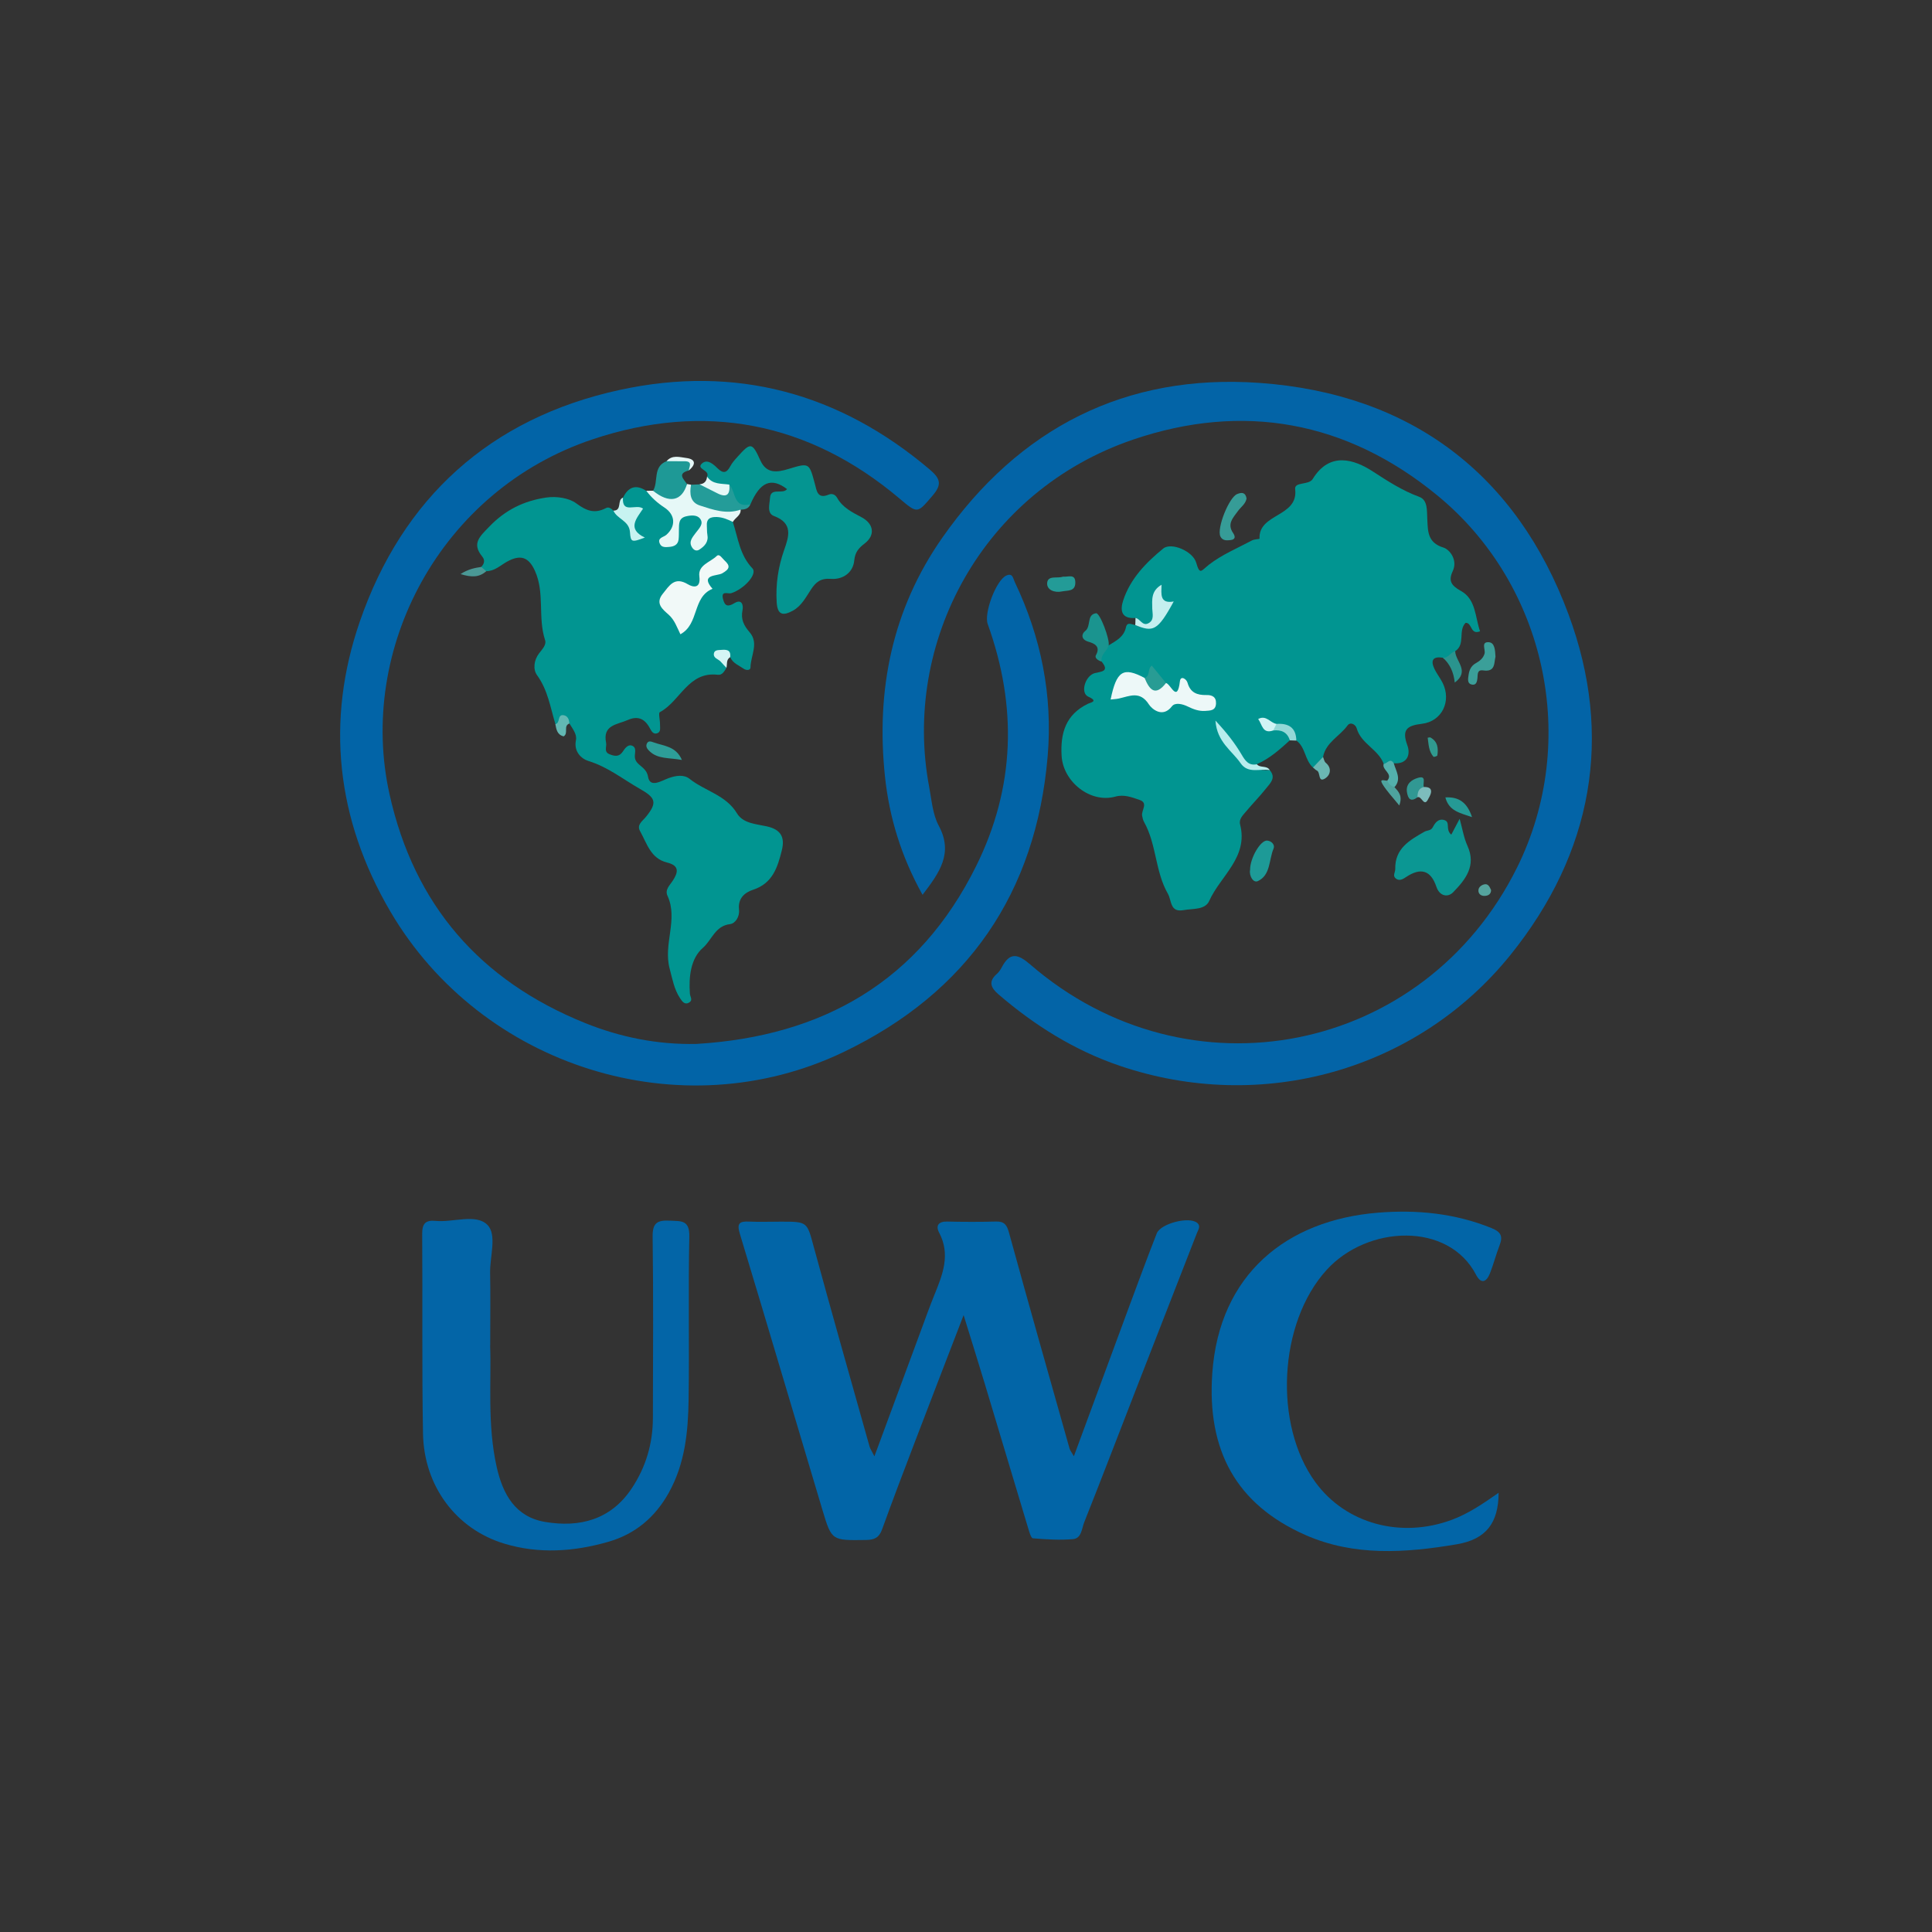 <svg width="142" height="142" viewBox="0 0 142 142" fill="none" xmlns="http://www.w3.org/2000/svg">
<rect x="0" y="0" width="142" height="142" fill="#333333" stroke="none"/>
<g clip-path="url(#clip0_41_10436)">
<path d="M83.462 45.42C82.422 45.501 82.308 44.876 82.555 44.127C83.08 42.527 84.231 41.352 85.493 40.319C86.087 39.832 87.677 40.512 87.919 41.354C88.19 42.297 88.284 41.952 88.853 41.508C89.799 40.769 90.953 40.29 92.028 39.717C92.193 39.629 92.575 39.624 92.575 39.594C92.481 37.712 95.444 38.021 95.193 35.95C95.126 35.394 96.196 35.673 96.479 35.211C97.727 33.169 99.531 33.759 100.911 34.658C102.018 35.377 103.07 36.06 104.318 36.52C104.946 36.753 104.87 37.526 104.904 38.143C104.954 39.017 104.894 39.881 106.1 40.25C106.546 40.388 107.155 41.158 106.778 41.969C106.44 42.688 106.649 43.031 107.391 43.442C108.478 44.047 108.417 45.354 108.782 46.399C108.052 46.69 108.217 45.758 107.719 45.777C107.15 46.355 107.729 47.356 106.955 47.86C106.689 48.088 106.595 48.638 106.048 48.342C105.328 48.225 105.129 48.523 105.424 49.152C105.594 49.515 105.856 49.833 106.033 50.193C106.696 51.536 105.986 53.022 104.51 53.198C103.418 53.328 103.011 53.617 103.44 54.782C103.679 55.435 103.465 56.177 102.442 56.099C102.198 56.158 101.959 56.334 101.7 56.138C101.303 55.073 100.034 54.667 99.713 53.526C99.637 53.25 99.252 53.029 99.04 53.323C98.468 54.116 97.445 54.564 97.243 55.634C97.066 55.957 97.172 56.547 96.504 56.41C95.895 55.871 95.964 54.924 95.281 54.429C94.941 53.876 94.579 53.353 93.81 53.414C93.529 53.362 93.272 53.25 92.804 52.954C93.226 53.35 93.516 53.394 93.807 53.441C94.337 53.568 95.067 53.49 94.803 54.412C94.059 55.088 93.312 55.759 92.375 56.167C91.791 56.552 91.473 56.143 91.182 55.749C90.758 55.171 90.334 54.593 89.903 54.026C90.79 55.21 91.419 56.728 93.319 56.598C93.822 57.171 93.351 57.575 93.041 57.966C92.585 58.542 92.067 59.065 91.596 59.628C91.365 59.905 91.044 60.199 91.145 60.59C91.769 63.013 89.701 64.372 88.877 66.215C88.577 66.89 87.67 66.77 86.994 66.893C85.976 67.076 86.134 66.205 85.836 65.684C84.894 64.039 85.01 62.059 84.088 60.416C84.009 60.277 83.975 60.111 83.945 59.951C83.874 59.562 84.423 59.019 83.758 58.794C83.198 58.605 82.624 58.37 81.981 58.549C80.154 59.058 78.14 57.477 78.027 55.553C77.928 53.871 78.335 52.513 79.972 51.722C80.164 51.629 80.756 51.549 79.987 51.204C79.375 50.929 79.767 49.657 80.465 49.473C80.918 49.356 81.579 49.37 80.97 48.629C80.706 48.051 80.869 47.652 81.475 47.439C82.018 47.104 82.602 46.825 82.757 46.108C82.853 45.665 83.189 45.917 83.438 45.936C83.921 46.174 84.409 46.093 84.825 45.836C85.518 45.405 85.594 44.573 84.941 43.721C84.985 44.289 85.035 44.708 84.983 45.121C84.934 45.528 84.882 45.89 84.342 45.997C83.795 46.108 83.64 45.775 83.455 45.417L83.462 45.42Z" fill="#019591"/>
<path d="M51.202 76.727C60.484 76.164 67.551 72.123 71.747 63.652C74.618 57.856 74.771 51.908 72.595 45.865C72.309 45.067 73.201 42.683 73.938 42.316C74.436 42.069 74.458 42.514 74.581 42.771C76.521 46.832 77.384 51.12 77.002 55.59C76.147 65.623 71.128 72.941 62.015 77.317C50.053 83.062 35.382 78.421 28.68 66.976C24.709 60.191 23.93 52.973 26.447 45.679C29.575 36.616 36.023 30.729 45.557 28.658C54.073 26.81 61.697 28.879 68.345 34.518C69.163 35.211 69.215 35.646 68.535 36.437C67.416 37.739 67.46 37.781 66.109 36.638C59.417 30.984 51.746 29.554 43.566 32.286C32.343 36.035 26.255 47.716 28.631 58.382C30.442 66.521 35.293 72.079 42.991 75.188C45.579 76.233 48.33 76.793 51.204 76.727H51.202Z" fill="#0264A7"/>
<path d="M67.805 65.765C66.238 62.952 65.362 60.076 65.044 57.066C64.377 50.743 65.562 44.798 69.26 39.519C74.894 31.473 82.713 27.447 92.56 28.142C103.694 28.93 111.466 34.853 115.287 45.16C118.602 54.107 117.071 62.676 111.01 70.195C104.158 78.693 92.728 81.882 82.289 78.331C78.964 77.2 76.031 75.359 73.378 73.076C72.826 72.598 72.627 72.141 73.265 71.583C73.415 71.451 73.536 71.272 73.63 71.093C74.226 69.96 74.813 70.104 75.718 70.885C87.349 80.952 104.695 77.486 111.503 63.763C116.107 54.479 113.667 43.009 105.651 36.42C98.972 30.93 91.345 29.564 83.28 32.31C72.225 36.075 66.284 47.214 68.296 57.854C68.476 58.811 68.55 59.854 68.996 60.686C70.088 62.717 69.045 64.144 67.808 65.765H67.805Z" fill="#0364A7"/>
<path d="M64.27 107.034C65.473 103.781 66.58 100.78 67.692 97.782C68.017 96.906 68.33 96.025 68.683 95.158C69.289 93.67 69.873 92.204 69.025 90.596C68.754 90.082 68.976 89.768 69.627 89.783C70.817 89.81 72.008 89.815 73.198 89.781C73.817 89.763 74.004 90.028 74.16 90.598C75.616 95.895 77.118 101.179 78.611 106.466C78.653 106.611 78.759 106.735 78.929 107.032C80.319 103.262 81.653 99.642 82.994 96.025C83.659 94.231 84.322 92.436 85.02 90.654C85.303 89.927 87.379 89.396 87.978 89.869C88.284 90.109 88.069 90.38 87.973 90.628C86.484 94.456 84.988 98.281 83.497 102.109C82.23 105.37 80.98 108.637 79.688 111.888C79.506 112.345 79.496 113.075 78.855 113.126C77.882 113.207 76.891 113.146 75.915 113.063C75.779 113.05 75.651 112.59 75.57 112.323C74.5 108.779 73.445 105.233 72.375 101.688C71.894 100.097 71.397 98.514 70.825 96.659C69.565 99.933 68.392 102.971 67.228 106.016C66.415 108.143 65.604 110.272 64.83 112.414C64.611 113.021 64.263 113.18 63.644 113.187C61.147 113.222 61.13 113.249 60.46 111.019C58.429 104.239 56.427 97.449 54.376 90.674C54.14 89.896 54.361 89.754 55.066 89.786C55.845 89.82 56.627 89.79 57.406 89.79C59.373 89.79 59.311 89.808 59.811 91.646C61.147 96.551 62.54 101.439 63.916 106.334C63.957 106.483 64.056 106.62 64.266 107.032L64.27 107.034Z" fill="#0265A7"/>
<path d="M40.822 53.223C40.45 51.999 40.27 50.724 39.474 49.627C39.166 49.204 39.232 48.526 39.624 48.017C39.848 47.725 40.179 47.395 40.063 47.047C39.513 45.383 40.06 43.574 39.309 41.937C38.845 40.923 38.236 40.747 37.273 41.278C36.787 41.545 36.358 41.983 35.739 41.981C35.436 42.084 35.36 41.927 35.372 41.665C35.604 41.43 35.656 41.166 35.444 40.906C34.642 39.932 35.288 39.411 35.964 38.706C37.135 37.485 38.505 36.807 40.149 36.569C40.938 36.454 41.843 36.616 42.35 36.993C43.122 37.565 43.713 37.773 44.549 37.338C44.749 37.233 44.936 37.389 45.089 37.533C45.86 37.857 46.496 38.3 46.59 39.235C46.597 38.934 46.304 38.689 46.41 38.437C46.656 37.857 46.481 37.597 45.902 37.392C45.555 37.267 45.587 36.885 45.789 36.577C46.176 35.793 46.73 35.573 47.499 36.075C47.884 36.305 48.264 36.532 48.616 36.819C49.922 37.881 50.011 38.233 49.151 39.839C49.651 39.482 49.703 39.095 49.715 38.728C49.735 38.167 49.969 37.786 50.524 37.656C50.948 37.558 51.379 37.649 51.648 37.984C51.986 38.407 51.648 38.826 51.5 39.232C51.448 39.374 51.315 39.494 51.379 39.678C51.961 39.154 51.357 37.928 52.516 37.783C53.05 37.717 53.598 37.746 53.861 38.363C54.248 39.533 54.362 40.789 55.301 41.773C55.693 42.184 54.699 43.293 53.743 43.599C53.511 43.672 52.979 43.374 53.139 44.02C53.267 44.539 53.484 44.632 53.977 44.331C54.522 43.998 54.65 44.475 54.574 44.845C54.436 45.518 54.67 45.978 55.104 46.48C55.791 47.278 55.17 48.193 55.16 49.054C55.158 49.294 54.837 49.275 54.667 49.155C54.307 48.903 53.859 48.749 53.669 48.301C53.502 48.181 53.24 48.071 53.149 48.242C52.986 48.548 53.302 48.802 53.395 49.086C53.24 49.326 53.095 49.635 52.764 49.596C50.576 49.329 50.001 51.549 48.498 52.342C48.374 52.408 48.522 52.944 48.51 53.26C48.503 53.485 48.594 53.793 48.303 53.894C48.002 53.999 47.869 53.715 47.758 53.512C47.389 52.826 46.883 52.591 46.134 52.922C45.365 53.262 44.278 53.274 44.547 54.593C44.606 54.885 44.359 55.259 44.8 55.435C45.165 55.582 45.5 55.651 45.772 55.245C45.924 55.012 46.149 54.701 46.432 54.799C46.827 54.934 46.639 55.338 46.661 55.651C46.708 56.268 47.504 56.324 47.63 57.085C47.771 57.949 48.618 57.379 49.146 57.191C49.683 56.999 50.265 56.911 50.684 57.244C51.806 58.14 53.351 58.426 54.167 59.78C54.618 60.527 55.574 60.563 56.351 60.735C57.403 60.967 57.702 61.54 57.462 62.502C57.152 63.748 56.785 64.93 55.348 65.397C54.702 65.608 54.226 66.056 54.317 66.861C54.374 67.365 54.051 67.877 53.652 67.923C52.56 68.053 52.313 69.098 51.668 69.659C50.761 70.442 50.617 71.793 50.706 73.031C50.721 73.259 50.94 73.499 50.669 73.673C50.327 73.893 50.137 73.602 49.984 73.369C49.545 72.709 49.425 71.962 49.222 71.208C48.729 69.38 49.866 67.588 49.06 65.838C48.855 65.392 49.22 65.077 49.439 64.744C49.839 64.132 49.969 63.625 49.028 63.395C47.82 63.102 47.544 61.98 47.041 61.08C46.785 60.617 47.216 60.355 47.47 60.044C48.352 58.967 48.17 58.627 47.021 57.974C45.781 57.269 44.675 56.368 43.257 55.935C42.732 55.773 42.156 55.247 42.331 54.403C42.422 53.962 42.079 53.561 41.852 53.174C41.495 52.768 41.179 53.392 40.829 53.215L40.822 53.223Z" fill="#019591"/>
<path d="M36.025 98.901C36.124 101.5 35.801 104.689 36.508 107.83C36.957 109.817 37.867 111.491 40.065 111.861C42.616 112.289 44.889 111.699 46.42 109.411C47.467 107.847 47.983 106.106 47.987 104.227C47.995 99.784 48.029 95.342 47.968 90.899C47.953 89.874 48.31 89.673 49.227 89.717C50.055 89.759 50.691 89.651 50.664 90.882C50.578 94.874 50.672 98.871 50.612 102.863C50.578 105.228 50.351 107.568 49.153 109.719C48.145 111.528 46.683 112.752 44.714 113.32C42.19 114.047 39.607 114.225 37.068 113.457C33.521 112.385 31.16 109.225 31.09 105.362C31.004 100.474 31.068 95.582 31.031 90.691C31.026 89.927 31.28 89.663 32.022 89.734C33.316 89.857 34.965 89.188 35.813 90.016C36.55 90.735 35.998 92.343 36.023 93.56C36.055 95.148 36.03 96.739 36.03 98.898L36.025 98.901Z" fill="#0365A7"/>
<path d="M110.147 109.714C110.14 111.937 109.228 113.138 107.071 113.503C103.29 114.142 99.519 114.399 95.945 112.82C90.845 110.566 88.705 106.589 89.102 100.932C89.612 93.658 94.562 89.671 101.293 89.13C104.155 88.9 106.931 89.176 109.62 90.26C110.342 90.552 110.468 90.882 110.214 91.538C109.95 92.221 109.77 92.936 109.499 93.616C109.248 94.24 108.848 94.39 108.491 93.699C106.46 89.786 100.507 90.035 97.5 93.344C93.968 97.229 93.591 104.719 96.684 108.946C98.92 112 102.96 113.092 106.701 111.707C107.936 111.249 108.996 110.522 110.147 109.719V109.714Z" fill="#0265A7"/>
<path d="M51.971 35.025C52.202 34.55 51.133 34.481 51.591 34.068C51.993 33.705 52.437 34.124 52.75 34.43C53.176 34.844 53.428 34.738 53.679 34.264C53.809 34.016 54.007 33.796 54.197 33.586C55.175 32.491 55.281 32.504 55.885 33.838C56.341 34.844 57.125 34.719 57.958 34.467C59.484 34.004 59.474 34.009 59.895 35.573C60.026 36.058 60.078 36.704 60.908 36.354C61.157 36.248 61.394 36.349 61.532 36.596C61.936 37.311 62.634 37.651 63.324 38.018C64.226 38.498 64.344 39.335 63.558 39.94C63.114 40.282 62.848 40.574 62.787 41.193C62.698 42.106 61.934 42.61 61.076 42.546C60.312 42.487 59.964 42.784 59.6 43.337C59.225 43.902 58.907 44.541 58.266 44.889C57.551 45.275 57.142 45.212 57.085 44.26C57.007 42.933 57.196 41.672 57.635 40.422C57.98 39.438 58.315 38.459 56.883 37.925C56.346 37.724 56.568 37.049 56.595 36.601C56.642 35.791 57.529 36.368 57.847 35.947C56.691 35.071 55.87 35.409 55.158 37.059C53.977 37.712 53.819 36.633 53.378 36.031C52.819 35.82 52.138 35.774 51.973 35.027L51.971 35.025Z" fill="#049591"/>
<path d="M106.667 61.346C106.881 60.94 107.061 60.6 107.283 60.181C107.483 60.896 107.584 61.569 107.855 62.164C108.523 63.63 107.71 64.648 106.812 65.574C106.413 65.985 105.809 65.87 105.575 65.182C105.158 63.946 104.414 63.753 103.352 64.457C103.125 64.609 102.841 64.793 102.57 64.553C102.346 64.355 102.555 64.103 102.55 63.877C102.511 62.367 103.605 61.75 104.697 61.129C104.897 61.016 105.168 61.07 105.311 60.796C105.481 60.468 105.73 60.137 106.164 60.277C106.627 60.426 106.211 60.965 106.664 61.342L106.667 61.346Z" fill="#0B9793"/>
<path d="M53.861 38.361C53.494 38.18 53.129 38.021 52.7 38.001C52.19 37.979 51.909 38.131 51.954 38.679C51.971 38.882 51.954 39.09 51.99 39.288C52.092 39.82 51.801 40.135 51.404 40.395C51.192 40.532 51.007 40.439 50.881 40.258C50.576 39.812 50.904 39.484 51.135 39.166C51.372 38.841 51.754 38.513 51.453 38.118C51.236 37.835 50.795 37.861 50.418 37.952C49.873 38.084 49.91 38.513 49.9 38.919C49.893 39.164 49.905 39.408 49.876 39.651C49.826 40.05 49.531 40.172 49.176 40.199C48.932 40.216 48.648 40.25 48.515 39.996C48.266 39.521 48.764 39.499 48.978 39.308C49.686 38.679 49.646 37.832 48.828 37.299C48.308 36.958 47.869 36.562 47.502 36.072C47.67 36.072 47.837 36.07 48.002 36.067C48.912 36.293 49.831 36.572 50.497 35.575L50.793 35.627C51.113 36.978 52.222 37.108 53.334 37.284C53.699 37.343 54.14 36.985 54.436 37.458C54.463 37.893 54.034 38.045 53.866 38.358L53.861 38.361Z" fill="#E6F8F7"/>
<path d="M50.495 35.578C50.117 36.843 49.181 37.029 48 36.07C48.417 35.385 47.956 34.303 48.993 33.896C49.43 33.612 49.92 33.732 50.369 33.776C50.911 33.83 50.995 34.163 50.628 34.577C49.758 34.804 50.245 35.206 50.495 35.578Z" fill="#1E9996"/>
<path d="M54.431 37.46C53.389 37.82 52.403 37.465 51.441 37.154C50.726 36.924 50.672 36.28 50.791 35.629C51 35.62 51.207 35.61 51.416 35.6C52.146 35.563 52.871 36.403 53.608 35.62C54.091 36.136 53.879 37.387 55.158 37.059C55.028 37.392 54.744 37.45 54.434 37.462L54.431 37.46Z" fill="#249C99"/>
<path d="M81.483 47.441C81.373 47.862 80.86 48.115 80.978 48.631C80.729 48.56 80.431 48.367 80.549 48.156C80.926 47.486 80.386 47.28 80.009 47.17C79.418 46.996 79.494 46.585 79.755 46.384C80.224 46.022 79.839 45.18 80.557 45.072C80.843 45.031 81.582 46.986 81.486 47.444L81.483 47.441Z" fill="#1A948F"/>
<path d="M91.88 63.946C91.867 63.072 92.656 61.728 93.147 61.782C93.465 61.816 93.723 62.098 93.605 62.374C93.255 63.194 93.398 64.313 92.456 64.758C92.116 64.92 91.803 64.382 91.877 63.946H91.88Z" fill="#1D9A97"/>
<path d="M91.621 36.645C91.542 37.051 91.207 37.257 90.995 37.551C90.645 38.04 90.16 38.498 90.633 39.178C90.788 39.404 90.832 39.651 90.448 39.695C90.162 39.729 89.854 39.749 89.699 39.43C89.413 38.846 90.325 36.564 90.924 36.315C91.308 36.153 91.552 36.214 91.621 36.645Z" fill="#369C97"/>
<path d="M83.462 45.42C83.805 45.481 83.963 46.029 84.394 45.816C84.865 45.584 84.697 45.099 84.69 44.732C84.68 44.078 84.591 43.435 85.372 42.977C85.362 43.633 85.212 44.399 86.267 44.208C85.077 46.399 84.744 46.47 83.442 45.941C83.447 45.767 83.455 45.596 83.46 45.422L83.462 45.42Z" fill="#C4EFEF"/>
<path d="M109.918 48.261C109.8 48.702 109.935 49.412 109.016 49.275C108.562 49.209 108.619 49.556 108.592 49.825C108.567 50.073 108.516 50.367 108.21 50.32C107.818 50.259 107.899 49.899 107.936 49.63C107.986 49.265 108.106 48.949 108.476 48.741C108.747 48.59 109.011 48.389 109.112 48.044C109.198 47.748 108.831 47.167 109.418 47.202C109.864 47.226 109.889 47.782 109.916 48.261H109.918Z" fill="#3B9F99"/>
<path d="M45.786 36.574C45.708 37.813 46.74 36.995 47.265 37.382C46.814 38.077 46.04 38.867 47.396 39.511C46.437 39.869 46.356 39.873 46.302 39.107C46.242 38.265 45.355 38.155 45.086 37.533C45.747 37.524 45.335 36.74 45.786 36.577V36.574Z" fill="#C7F3F1"/>
<path d="M93.322 56.601C92.595 56.481 91.725 56.887 91.182 56.094C90.556 55.181 89.442 54.547 89.334 52.963C90.194 53.886 90.77 54.638 91.256 55.46C91.507 55.888 91.769 56.3 92.378 56.172C92.622 56.468 93.11 56.236 93.324 56.601H93.322Z" fill="#B8EDED"/>
<path d="M50.12 55.856C49.156 55.678 48.343 55.807 47.724 55.196C47.566 55.039 47.45 54.875 47.537 54.667C47.645 54.407 47.87 54.503 48.054 54.569C48.786 54.836 49.684 54.836 50.12 55.856Z" fill="#2D9D98"/>
<path d="M78.128 42.385C78.515 42.421 79.045 42.14 79.035 42.835C79.025 43.493 78.461 43.383 78.059 43.469C77.509 43.587 76.928 43.361 76.965 42.852C77.007 42.253 77.743 42.539 78.128 42.382V42.385Z" fill="#239B97"/>
<path d="M106.233 58.608C107.214 58.556 107.828 58.962 108.193 60.057C107.288 59.746 106.492 59.606 106.233 58.608Z" fill="#259A95"/>
<path d="M104.187 58.595C103.67 58.987 103.48 58.688 103.408 58.211C103.317 57.604 103.768 57.306 104.212 57.173C104.892 56.968 104.547 57.584 104.651 57.844C104.641 58.182 104.416 58.39 104.187 58.595Z" fill="#319893"/>
<path d="M53.605 35.617C53.669 36.322 53.442 36.623 52.718 36.253C52.284 36.031 51.847 35.815 51.414 35.597C51.766 35.566 51.941 35.365 51.968 35.025C52.365 35.624 53.018 35.529 53.602 35.617H53.605Z" fill="#E6F8F7"/>
<path d="M106.048 48.342C106.457 48.381 106.612 47.943 106.955 47.86C106.967 48.602 108.064 49.324 106.923 50.168C106.842 49.419 106.578 48.807 106.045 48.342H106.048Z" fill="#2A948E"/>
<path d="M101.7 56.14C101.949 56.14 102.171 55.668 102.442 56.101C102.6 56.681 103.031 57.252 102.496 57.854C102.082 57.957 101.944 57.756 101.959 57.379C102.42 56.853 101.542 56.603 101.7 56.14Z" fill="#53B0AC"/>
<path d="M96.504 56.412C96.75 56.153 96.997 55.893 97.243 55.636C97.305 55.781 97.33 55.969 97.438 56.06C97.919 56.461 97.768 56.97 97.418 57.2C96.849 57.575 97.073 56.765 96.79 56.635C96.684 56.586 96.6 56.488 96.506 56.412H96.504Z" fill="#6BB7B3"/>
<path d="M40.822 53.223C41.187 53.142 40.96 52.523 41.391 52.562C41.702 52.591 41.845 52.863 41.845 53.181C41.384 53.353 41.803 53.886 41.431 54.121C40.962 54.016 40.888 53.622 40.819 53.225L40.822 53.223Z" fill="#62B8B3"/>
<path d="M94.803 54.415C94.616 53.808 94.172 53.624 93.578 53.688C93.433 53.416 93.627 53.313 93.817 53.206C94.704 53.145 95.262 53.472 95.279 54.432C95.119 54.427 94.961 54.42 94.801 54.415H94.803Z" fill="#94D8D7"/>
<path d="M53.393 49.084C53.255 48.935 53.107 48.793 52.977 48.638C52.806 48.433 52.412 48.389 52.471 48.026C52.513 47.774 52.772 47.782 52.964 47.77C53.344 47.74 53.743 47.718 53.667 48.301C53.356 48.487 53.462 48.817 53.393 49.086V49.084Z" fill="#D4F5F5"/>
<path d="M35.372 41.668C35.495 41.773 35.616 41.878 35.739 41.983C35.231 42.441 34.657 42.446 33.851 42.194C34.403 41.834 34.884 41.743 35.372 41.668Z" fill="#4A9895"/>
<path d="M101.956 57.379C102.067 57.611 102.24 57.778 102.491 57.851C102.784 58.177 103.112 58.49 102.844 59.2C102.373 58.612 101.937 58.162 101.616 57.641C101.34 57.188 101.776 57.391 101.954 57.377L101.956 57.379Z" fill="#4EA39E"/>
<path d="M104.187 58.595C104.182 58.248 104.251 57.947 104.651 57.844C105.585 57.812 105.018 58.627 104.976 58.718C104.663 59.381 104.495 58.478 104.19 58.595H104.187Z" fill="#7DBCBC"/>
<path d="M104.934 54.221C105.057 54.207 105.102 54.185 105.126 54.2C105.674 54.496 105.723 54.992 105.644 55.526C105.637 55.575 105.385 55.653 105.358 55.621C105.006 55.213 105.003 54.711 104.934 54.221Z" fill="#309A8F"/>
<path d="M109.593 65.419C109.586 65.728 109.383 65.838 109.117 65.848C108.893 65.858 108.696 65.738 108.666 65.52C108.627 65.238 108.849 65.06 109.085 65.001C109.388 64.927 109.487 65.194 109.593 65.417V65.419Z" fill="#55A49E"/>
<path d="M50.625 34.577C50.669 34.288 50.918 33.909 50.327 33.901C49.881 33.896 49.437 33.899 48.991 33.899C49.397 33.412 49.959 33.6 50.428 33.659C51.16 33.749 51.152 34.144 50.625 34.579V34.577Z" fill="#E6F8F7"/>
<path d="M85.7 50.2C86.046 50.269 86.529 51.715 86.723 50.07C86.775 49.627 87.202 49.899 87.283 50.183C87.487 50.907 87.981 51.098 88.666 51.084C89.06 51.074 89.398 51.201 89.376 51.708C89.351 52.241 88.952 52.224 88.587 52.251C88.121 52.285 87.704 52.126 87.295 51.926C86.911 51.737 86.366 51.612 86.137 51.911C85.442 52.816 84.643 52.085 84.443 51.774C83.785 50.751 83.026 51.167 82.235 51.341C82.045 51.382 81.848 51.39 81.628 51.414C82.067 49.294 82.558 48.998 84.128 49.828C84.604 50.154 85.092 50.44 85.703 50.2H85.7Z" fill="#EDF8F8"/>
<path d="M85.701 50.2C84.9 51.228 84.478 50.68 84.126 49.828C84.559 49.693 84.32 49.179 84.653 48.92C85.008 49.353 85.353 49.777 85.701 50.198V50.2Z" fill="#289C94"/>
<path d="M93.82 53.206C93.741 53.367 93.66 53.526 93.581 53.688C92.787 53.965 92.775 53.255 92.474 52.846C93.071 52.525 93.371 53.14 93.82 53.206Z" fill="#D1F4F5"/>
<path d="M50.008 46.617C49.757 46.11 49.592 45.581 49.141 45.175C48.722 44.798 48.128 44.362 48.712 43.643C49.195 43.048 49.567 42.348 50.561 42.945C50.953 43.18 51.52 43.268 51.401 42.36C51.293 41.526 52.202 41.325 52.675 40.867C52.88 40.669 53.067 41.026 53.24 41.181C53.703 41.597 53.634 41.827 53.077 42.142C52.712 42.35 51.418 42.196 52.37 43.276C50.871 43.89 51.409 45.855 50.011 46.617H50.008Z" fill="#F1F9F8"/>
</g>
<defs>
<clipPath id="clip0_41_10436">
<rect width="92" height="86" fill="white" transform="translate(25 28)"/>
</clipPath>
</defs>
</svg>
